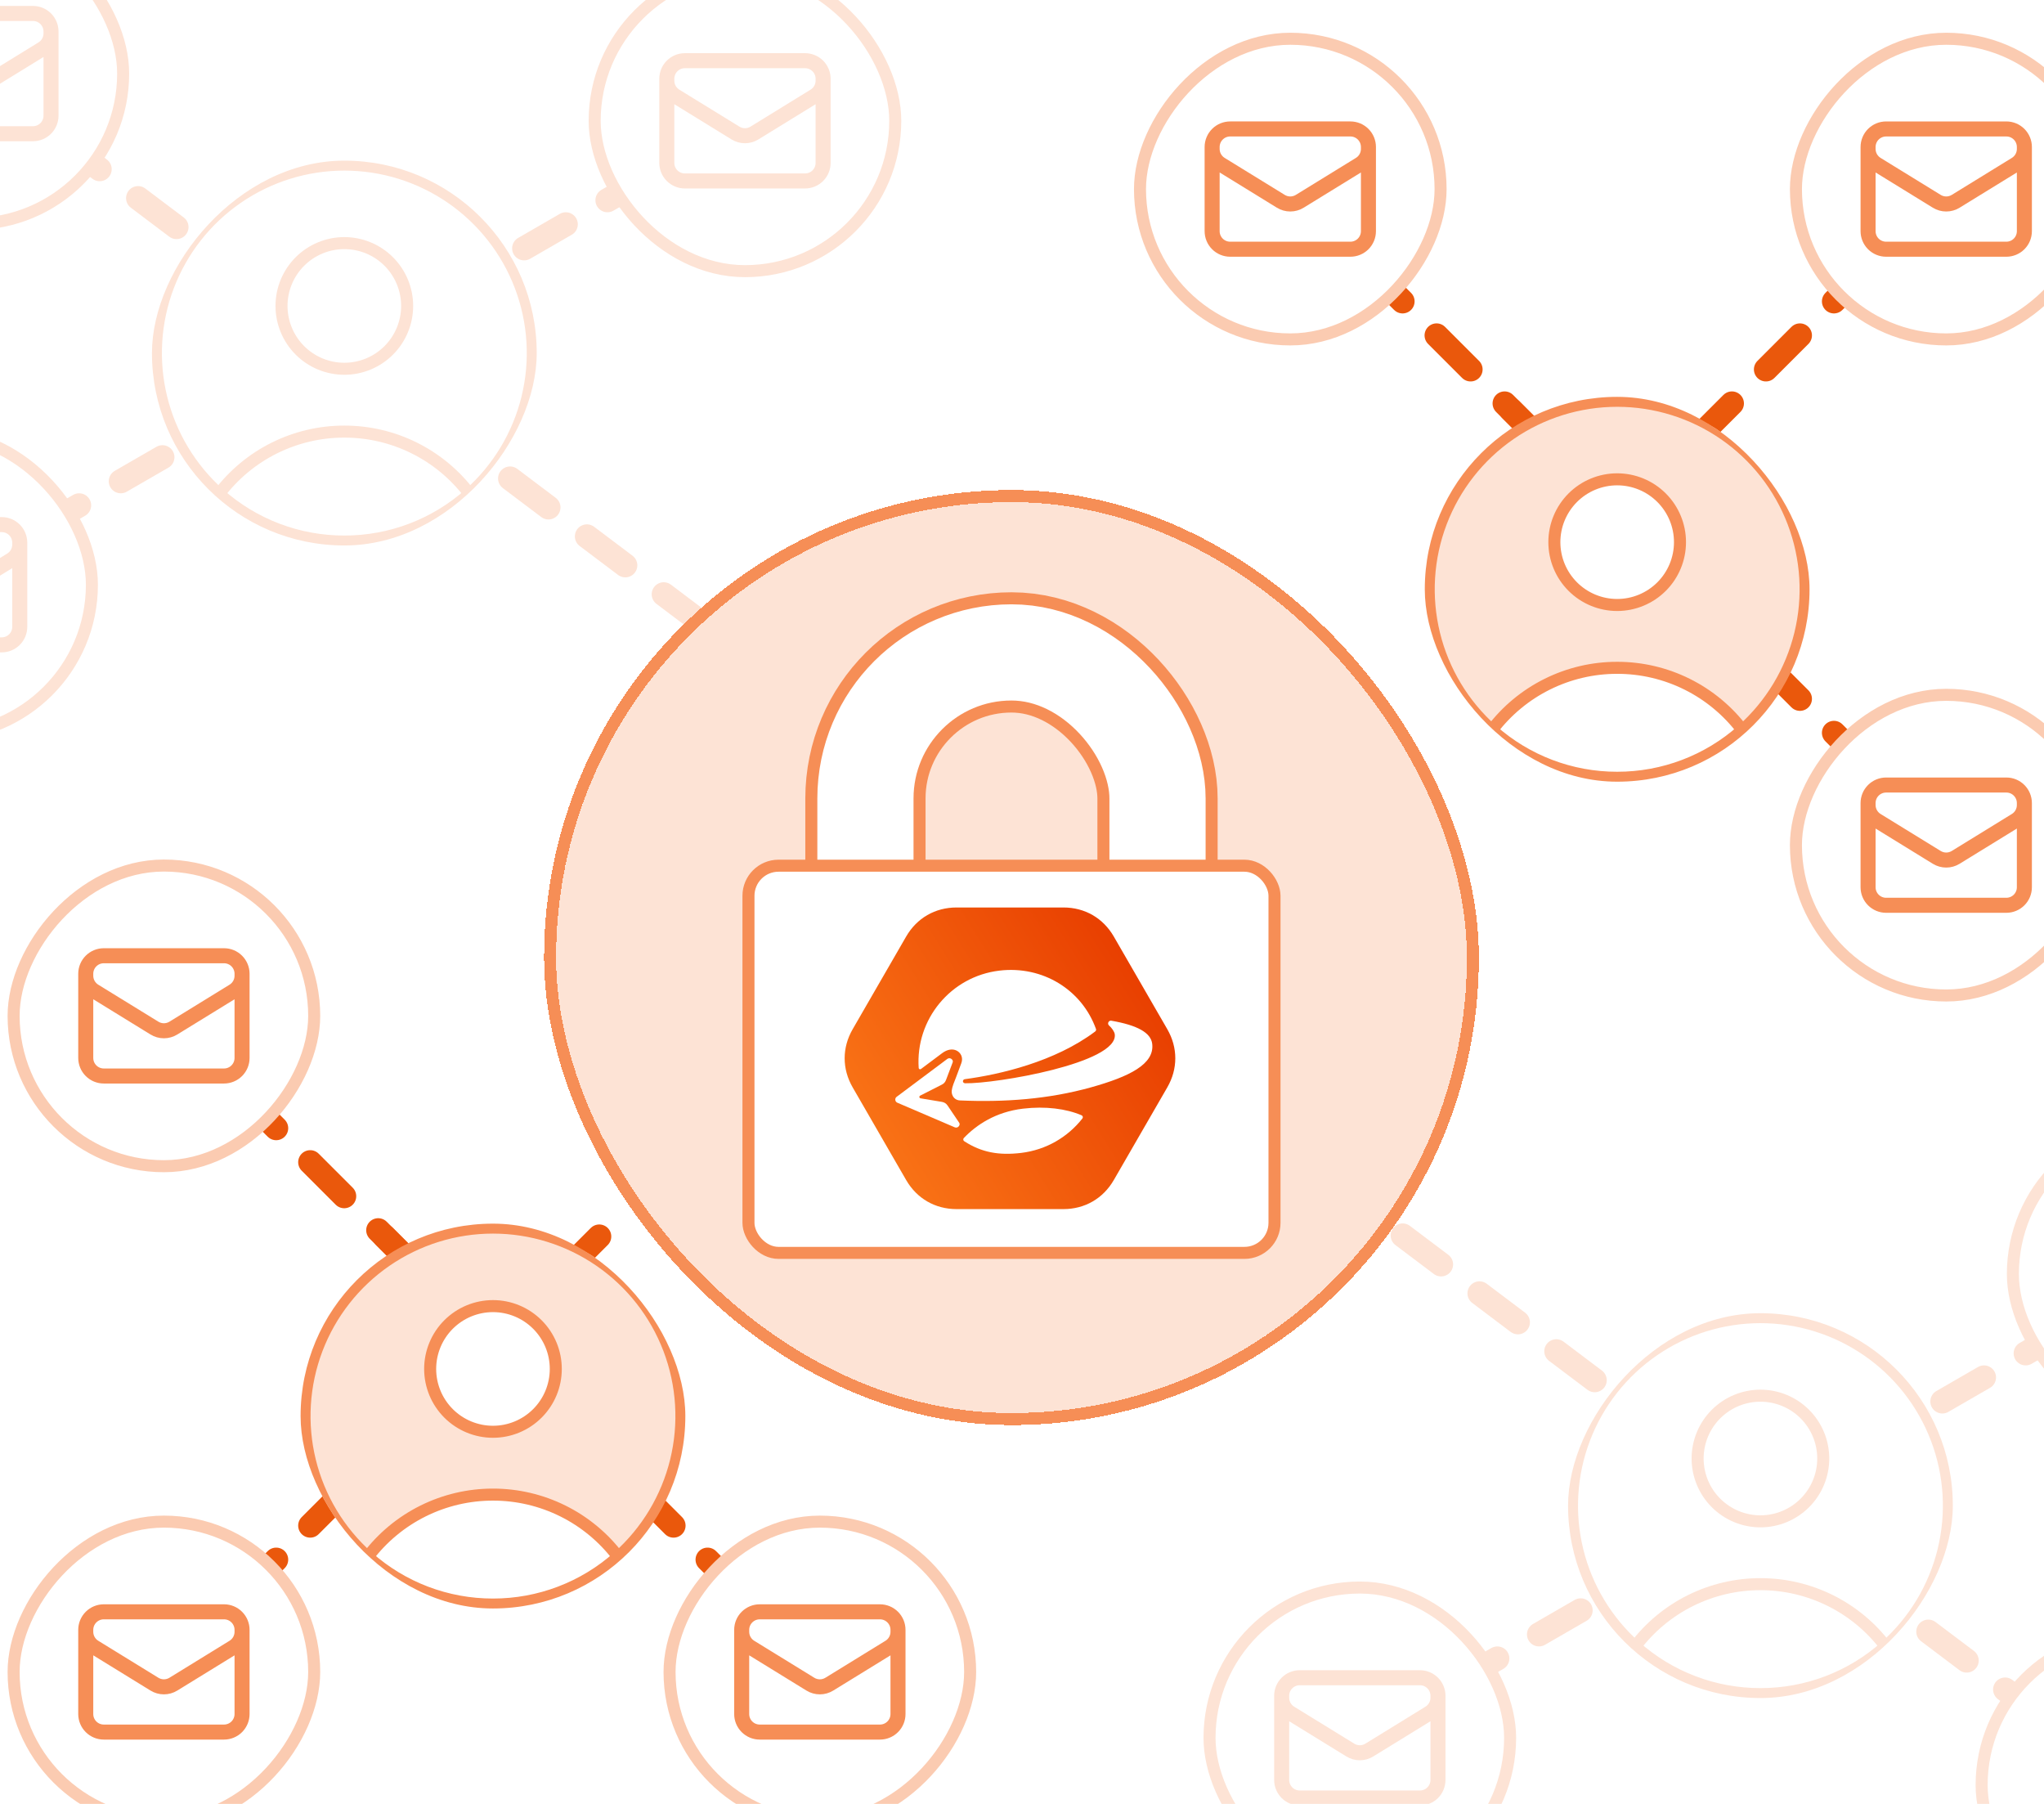 <svg xmlns="http://www.w3.org/2000/svg" fill="none" viewBox="0 0 680 600" height="600" width="680">
<g clip-path="url(#clip0_3752_14497)">
<rect fill="white" height="600" width="680"></rect>
<path stroke-dasharray="16 16" stroke-linecap="round" stroke-width="8" stroke="#FDE3D5" d="M715.466 426.146L542.261 526.146"></path>
<rect fill="white" rx="50" height="100" width="100" y="373.732" x="669.648"></rect>
<rect stroke-width="4" stroke="#FDE3D5" rx="50" height="100" width="100" y="373.732" x="669.648"></rect>
<path stroke-dasharray="16 16" stroke-linecap="round" stroke-width="8" stroke="#FDE3D5" d="M705.395 590.84L545.668 470.477"></path>
<rect fill="white" rx="50" height="100" width="100" y="543.745" x="659.25"></rect>
<rect stroke-width="4" stroke="#FDE3D5" rx="50" height="100" width="100" y="543.745" x="659.25"></rect>
<path stroke-dasharray="16 16" stroke-linecap="round" stroke-width="8" stroke="#FDE3D5" d="M456.568 575.62L629.773 475.62"></path>
<rect fill="white" rx="50" height="100" width="100" y="528.034" x="402.387"></rect>
<rect stroke-width="4" stroke="#FDE3D5" rx="50" height="100" width="100" y="528.034" x="402.387"></rect>
<path stroke-linejoin="round" stroke-linecap="round" stroke-width="5" stroke="#FDE3D5" d="M478.387 564.034L478.387 592.034C478.387 593.625 477.754 595.152 476.629 596.277C475.504 597.402 473.978 598.034 472.387 598.034L432.387 598.034C430.795 598.034 429.269 597.402 428.144 596.277C427.019 595.152 426.387 593.625 426.387 592.034L426.387 564.034M478.387 564.034C478.387 562.443 477.754 560.917 476.629 559.792C475.504 558.666 473.978 558.034 472.387 558.034L432.387 558.034C430.795 558.034 429.269 558.666 428.144 559.792C427.019 560.917 426.387 562.443 426.387 564.034M478.387 564.034L478.387 564.682C478.387 565.707 478.125 566.714 477.625 567.608C477.126 568.503 476.405 569.254 475.533 569.792L455.533 582.098C454.587 582.681 453.498 582.99 452.387 582.99C451.275 582.99 450.186 582.681 449.24 582.098L429.24 569.794C428.368 569.257 427.648 568.505 427.148 567.611C426.649 566.717 426.386 565.709 426.387 564.685L426.387 564.034"></path>
<path stroke-dasharray="16 16" stroke-linecap="round" stroke-width="8" stroke="#FDE3D5" d="M466.64 410.927L626.367 531.29"></path>
<g clip-path="url(#clip1_3752_14497)">
<circle fill="white" transform="matrix(-1 0 0 1 648.36 438.096)" r="62.694" cy="62.694" cx="62.694"></circle>
<circle fill="white" transform="matrix(-1 0 0 1 606.564 464.219)" r="20.898" cy="20.898" cx="20.898"></circle>
<circle fill="white" transform="matrix(-1 0 0 1 637.258 526.912)" r="51.592" cy="51.592" cx="51.592"></circle>
<path stroke-linejoin="round" stroke-linecap="round" stroke-width="4" stroke="#FDE3D5" d="M543.992 547.637C548.859 541.192 555.157 535.966 562.388 532.37C569.619 528.774 577.586 526.906 585.662 526.913C593.738 526.906 601.706 528.774 608.937 532.37C616.168 535.966 622.465 541.192 627.333 547.637M543.992 547.637C534.494 539.188 527.795 528.052 524.771 515.705C521.748 503.358 522.549 490.384 527.068 478.503C531.588 466.621 539.612 456.395 550.077 449.179C560.543 441.963 572.954 438.099 585.666 438.099C598.378 438.099 610.789 441.963 621.254 449.179C631.72 456.395 639.744 466.621 644.263 478.503C648.783 490.384 649.584 503.358 646.56 515.705C643.537 528.052 636.831 539.188 627.333 547.637M543.992 547.637C555.458 557.864 570.298 563.506 585.662 563.484C601.029 563.508 615.865 557.866 627.333 547.637M564.764 485.117C564.764 490.659 566.966 495.975 570.885 499.894C574.804 503.813 580.12 506.015 585.662 506.015C591.205 506.015 596.52 503.813 600.439 499.894C604.359 495.975 606.56 490.659 606.56 485.117C606.56 479.575 604.359 474.259 600.439 470.34C596.52 466.421 591.205 464.219 585.662 464.219C580.12 464.219 574.804 466.421 570.885 470.34C566.966 474.259 564.764 479.575 564.764 485.117Z"></path>
</g>
<path stroke-dasharray="16 16" stroke-linecap="round" stroke-width="8" stroke="#FDE3D5" d="M-15.245 192.075L157.96 92.075"></path>
<rect fill="white" rx="50" height="100" width="100" y="144.489" x="-69.427"></rect>
<rect stroke-width="4" stroke="#FDE3D5" rx="50" height="100" width="100" y="144.489" x="-69.427"></rect>
<path stroke-linejoin="round" stroke-linecap="round" stroke-width="5" stroke="#FDE3D5" d="M6.573 180.489L6.573 208.489C6.573 210.081 5.941 211.607 4.816 212.732C3.691 213.857 2.165 214.489 0.573 214.489L-39.426 214.489C-41.018 214.489 -42.544 213.857 -43.669 212.732C-44.794 211.607 -45.426 210.081 -45.426 208.489L-45.426 180.489M6.573 180.489C6.573 178.898 5.941 177.372 4.816 176.247C3.691 175.121 2.165 174.489 0.573 174.489L-39.426 174.489C-41.018 174.489 -42.544 175.121 -43.669 176.247C-44.794 177.372 -45.426 178.898 -45.426 180.489M6.573 180.489L6.573 181.137C6.574 182.162 6.311 183.169 5.812 184.063C5.313 184.958 4.592 185.709 3.72 186.247L-16.28 198.553C-17.226 199.136 -18.315 199.445 -19.427 199.445C-20.538 199.445 -21.627 199.136 -22.573 198.553L-42.573 186.249C-43.445 185.712 -44.166 184.96 -44.665 184.066C-45.164 183.172 -45.427 182.164 -45.426 181.14L-45.426 180.489"></path>
<path stroke-dasharray="16 16" stroke-linecap="round" stroke-width="8" stroke="#FDE3D5" d="M-5.173 27.382L154.554 147.745"></path>
<rect fill="white" rx="50" height="100" width="100" y="-25.523" x="-59.029"></rect>
<rect stroke-width="4" stroke="#FDE3D5" rx="50" height="100" width="100" y="-25.523" x="-59.029"></rect>
<path stroke-linejoin="round" stroke-linecap="round" stroke-width="5" stroke="#FDE3D5" d="M16.971 10.477L16.971 38.477C16.971 40.068 16.339 41.594 15.214 42.719C14.089 43.844 12.563 44.477 10.971 44.477L-29.029 44.477C-30.62 44.477 -32.146 43.844 -33.271 42.719C-34.396 41.594 -35.029 40.068 -35.029 38.477L-35.029 10.477M16.971 10.477C16.971 8.885 16.339 7.359 15.214 6.234C14.089 5.109 12.563 4.477 10.971 4.477L-29.029 4.477C-30.62 4.477 -32.146 5.109 -33.271 6.234C-34.396 7.359 -35.029 8.885 -35.029 10.477M16.971 10.477L16.971 11.125C16.971 12.149 16.709 13.156 16.21 14.051C15.71 14.945 14.99 15.697 14.118 16.234L-5.882 28.541C-6.828 29.123 -7.917 29.432 -9.029 29.432C-10.14 29.432 -11.229 29.123 -12.175 28.541L-32.175 16.237C-33.047 15.699 -33.768 14.948 -34.267 14.053C-34.767 13.159 -35.029 12.152 -35.029 11.127L-35.029 10.477"></path>
<path stroke-dasharray="16 16" stroke-linecap="round" stroke-width="8" stroke="#FDE3D5" d="M243.654 42.602L70.449 142.602"></path>
<rect fill="white" rx="50" height="100" width="100" y="-9.812" x="197.835"></rect>
<rect stroke-width="4" stroke="#FDE3D5" rx="50" height="100" width="100" y="-9.812" x="197.835"></rect>
<path stroke-linejoin="round" stroke-linecap="round" stroke-width="5" stroke="#FDE3D5" d="M273.835 26.188L273.835 54.188C273.835 55.779 273.203 57.305 272.078 58.43C270.952 59.555 269.426 60.188 267.835 60.188L227.835 60.188C226.244 60.188 224.718 59.555 223.592 58.43C222.467 57.305 221.835 55.779 221.835 54.188L221.835 26.188M273.835 26.188C273.835 24.596 273.203 23.07 272.078 21.945C270.952 20.82 269.426 20.188 267.835 20.188L227.835 20.188C226.244 20.188 224.718 20.82 223.592 21.945C222.467 23.07 221.835 24.596 221.835 26.188M273.835 26.188L273.835 26.835C273.835 27.86 273.573 28.867 273.073 29.762C272.574 30.656 271.854 31.408 270.982 31.945L250.982 44.252C250.036 44.834 248.946 45.143 247.835 45.143C246.724 45.143 245.634 44.834 244.688 44.252L224.688 31.948C223.816 31.41 223.096 30.659 222.596 29.764C222.097 28.87 221.835 27.863 221.835 26.838L221.835 26.188"></path>
<path stroke-dasharray="16 16" stroke-linecap="round" stroke-width="8" stroke="#FDE3D5" d="M233.581 207.295L73.854 86.932"></path>
<g clip-path="url(#clip2_3752_14497)">
<circle fill="white" transform="matrix(-1 0 0 1 177.249 54.737)" r="62.694" cy="62.694" cx="62.694"></circle>
<circle fill="white" transform="matrix(-1 0 0 1 135.453 80.86)" r="20.898" cy="20.898" cx="20.898"></circle>
<circle fill="white" transform="matrix(-1 0 0 1 166.147 143.554)" r="51.592" cy="51.592" cx="51.592"></circle>
<path stroke-linejoin="round" stroke-linecap="round" stroke-width="4" stroke="#FDE3D5" d="M72.881 164.278C77.749 157.834 84.046 152.608 91.277 149.011C98.508 145.415 106.476 143.547 114.552 143.555C122.628 143.547 130.595 145.415 137.827 149.011C145.058 152.608 151.355 157.834 156.222 164.278M72.881 164.278C63.383 155.83 56.685 144.694 53.661 132.347C50.637 120 51.438 107.025 55.958 95.144C60.477 83.263 68.502 73.036 78.967 65.82C89.432 58.604 101.844 54.74 114.555 54.74C127.267 54.74 139.679 58.604 150.144 65.82C160.609 73.036 168.634 83.263 173.153 95.144C177.673 107.025 178.474 120 175.45 132.347C172.426 144.694 165.721 155.83 156.222 164.278M72.881 164.278C84.347 174.506 99.188 180.148 114.552 180.126C129.919 180.15 144.755 174.507 156.222 164.278M93.654 101.759C93.654 107.301 95.856 112.617 99.775 116.536C103.694 120.455 109.009 122.657 114.552 122.657C120.094 122.657 125.41 120.455 129.329 116.536C133.248 112.617 135.45 107.301 135.45 101.759C135.45 96.216 133.248 90.901 129.329 86.981C125.41 83.062 120.094 80.861 114.552 80.861C109.009 80.861 103.694 83.062 99.775 86.981C95.856 90.901 93.654 96.216 93.654 101.759Z"></path>
</g>
<path stroke-dasharray="16 16" stroke-linecap="round" stroke-width="8" stroke="#EA580C" d="M644.058 277.694L502.637 136.273"></path>
<rect fill="white" transform="matrix(-1 0 0 1 699.472 233.109)" rx="50" height="100" width="100" y="-2" x="2"></rect>
<rect stroke-width="4" stroke="#FBCBB1" transform="matrix(-1 0 0 1 699.472 233.109)" rx="50" height="100" width="100" y="-2" x="2"></rect>
<path stroke-linejoin="round" stroke-linecap="round" stroke-width="5" stroke="#F68E56" d="M621.472 267.109V295.109C621.472 296.701 622.104 298.227 623.23 299.352C624.355 300.477 625.881 301.109 627.472 301.109H667.472C669.064 301.109 670.59 300.477 671.715 299.352C672.84 298.227 673.472 296.701 673.472 295.109V267.109M621.472 267.109C621.472 265.518 622.104 263.992 623.23 262.867C624.355 261.742 625.881 261.109 627.472 261.109H667.472C669.064 261.109 670.59 261.742 671.715 262.867C672.84 263.992 673.472 265.518 673.472 267.109M621.472 267.109V267.757C621.472 268.782 621.734 269.789 622.234 270.683C622.733 271.578 623.453 272.329 624.326 272.867L644.326 285.173C645.272 285.756 646.361 286.065 647.472 286.065C648.583 286.065 649.673 285.756 650.619 285.173L670.619 272.869C671.491 272.332 672.211 271.581 672.711 270.686C673.21 269.792 673.472 268.784 673.472 267.76V267.109"></path>
<path stroke-dasharray="16 16" stroke-linecap="round" stroke-width="8" stroke="#EA580C" d="M644.059 66.306L502.638 207.727"></path>
<rect fill="white" transform="matrix(-1 0 0 1 699.473 14.892)" rx="50" height="100" width="100" y="-2" x="2"></rect>
<rect stroke-width="4" stroke="#FBCBB1" transform="matrix(-1 0 0 1 699.473 14.892)" rx="50" height="100" width="100" y="-2" x="2"></rect>
<path stroke-linejoin="round" stroke-linecap="round" stroke-width="5" stroke="#F68E56" d="M621.473 48.892V76.892C621.473 78.483 622.105 80.009 623.23 81.134C624.355 82.26 625.881 82.892 627.473 82.892H667.473C669.064 82.892 670.59 82.26 671.715 81.134C672.84 80.009 673.473 78.483 673.473 76.892V48.892M621.473 48.892C621.473 47.3 622.105 45.774 623.23 44.649C624.355 43.524 625.881 42.892 627.473 42.892H667.473C669.064 42.892 670.59 43.524 671.715 44.649C672.84 45.774 673.473 47.3 673.473 48.892M621.473 48.892V49.54C621.472 50.564 621.735 51.571 622.234 52.466C622.734 53.36 623.454 54.112 624.326 54.649L644.326 66.956C645.272 67.538 646.361 67.847 647.473 67.847C648.584 67.847 649.673 67.538 650.619 66.956L670.619 54.652C671.491 54.114 672.212 53.363 672.711 52.468C673.21 51.574 673.473 50.567 673.473 49.542V48.892"></path>
<path stroke-dasharray="16 16" stroke-linecap="round" stroke-width="8" stroke="#EA580C" d="M432.668 66.305L574.089 207.726"></path>
<rect fill="white" transform="matrix(-1 0 0 1 481.253 14.891)" rx="50" height="100" width="100" y="-2" x="2"></rect>
<rect stroke-width="4" stroke="#FBCBB1" transform="matrix(-1 0 0 1 481.253 14.891)" rx="50" height="100" width="100" y="-2" x="2"></rect>
<path stroke-linejoin="round" stroke-linecap="round" stroke-width="5" stroke="#F68E56" d="M403.253 48.891V76.891C403.253 78.482 403.886 80.008 405.011 81.133C406.136 82.258 407.662 82.891 409.253 82.891H449.253C450.845 82.891 452.371 82.258 453.496 81.133C454.621 80.008 455.253 78.482 455.253 76.891V48.891M403.253 48.891C403.253 47.299 403.886 45.773 405.011 44.648C406.136 43.523 407.662 42.891 409.253 42.891H449.253C450.845 42.891 452.371 43.523 453.496 44.648C454.621 45.773 455.253 47.299 455.253 48.891M403.253 48.891V49.539C403.253 50.563 403.515 51.57 404.015 52.465C404.514 53.359 405.235 54.111 406.107 54.648L426.107 66.955C427.053 67.537 428.142 67.846 429.253 67.846C430.365 67.846 431.454 67.537 432.4 66.955L452.4 54.651C453.272 54.113 453.992 53.362 454.492 52.467C454.991 51.573 455.254 50.566 455.253 49.541V48.891"></path>
<g filter="url(#filter0_d_3752_14497)">
<g clip-path="url(#clip3_3752_14497)">
<circle fill="#FDE3D5" r="62.694" cy="172" cx="538"></circle>
<circle fill="white" r="20.898" cy="156.327" cx="538"></circle>
<circle fill="white" r="51.592" cy="249.714" cx="538"></circle>
<path stroke-linejoin="round" stroke-linecap="round" stroke-width="4" stroke="#F68E56" d="M579.674 218.847C574.807 212.402 568.509 207.176 561.278 203.58C554.047 199.984 546.08 198.116 538.004 198.123C529.927 198.116 521.96 199.984 514.729 203.58C507.498 207.176 501.2 212.402 496.333 218.847M579.674 218.847C589.172 210.398 595.871 199.262 598.894 186.915C601.918 174.568 601.117 161.594 596.598 149.713C592.078 137.831 584.054 127.605 573.589 120.389C563.123 113.173 550.712 109.309 538 109.309C525.288 109.309 512.877 113.173 502.412 120.389C491.946 127.605 483.922 137.831 479.402 149.713C474.883 161.594 474.082 174.568 477.106 186.915C480.129 199.262 486.835 210.398 496.333 218.847M579.674 218.847C568.208 229.074 553.368 234.716 538.004 234.694C522.637 234.718 507.801 229.076 496.333 218.847M558.901 156.327C558.901 161.869 556.7 167.185 552.781 171.104C548.861 175.023 543.546 177.225 538.004 177.225C532.461 177.225 527.146 175.023 523.226 171.104C519.307 167.185 517.106 161.869 517.106 156.327C517.106 150.784 519.307 145.469 523.226 141.55C527.146 137.631 532.461 135.429 538.004 135.429C543.546 135.429 548.861 137.631 552.781 141.55C556.7 145.469 558.901 150.784 558.901 156.327Z"></path>
</g>
</g>
<path stroke-dasharray="16 16" stroke-linecap="round" stroke-width="8" stroke="#EA580C" d="M57.942 341.306L199.363 482.727"></path>
<rect fill="white" transform="matrix(-1 0 0 1 106.528 289.891)" rx="50" height="100" width="100" y="-2" x="2"></rect>
<rect stroke-width="4" stroke="#FBCBB1" transform="matrix(-1 0 0 1 106.528 289.891)" rx="50" height="100" width="100" y="-2" x="2"></rect>
<path stroke-linejoin="round" stroke-linecap="round" stroke-width="5" stroke="#F68E56" d="M28.528 323.891V351.891C28.528 353.482 29.16 355.008 30.285 356.133C31.41 357.258 32.936 357.891 34.528 357.891H74.528C76.119 357.891 77.645 357.258 78.77 356.133C79.896 355.008 80.528 353.482 80.528 351.891V323.891M28.528 323.891C28.528 322.299 29.16 320.773 30.285 319.648C31.41 318.523 32.936 317.891 34.528 317.891H74.528C76.119 317.891 77.645 318.523 78.77 319.648C79.896 320.773 80.528 322.299 80.528 323.891M28.528 323.891V324.539C28.528 325.563 28.79 326.57 29.289 327.465C29.789 328.359 30.509 329.111 31.381 329.648L51.381 341.955C52.327 342.537 53.416 342.846 54.528 342.846C55.639 342.846 56.728 342.537 57.674 341.955L77.674 329.651C78.547 329.113 79.267 328.362 79.766 327.467C80.266 326.573 80.528 325.566 80.528 324.541V323.891"></path>
<path stroke-dasharray="16 16" stroke-linecap="round" stroke-width="8" stroke="#EA580C" d="M57.941 552.694L199.362 411.273"></path>
<rect fill="white" transform="matrix(-1 0 0 1 106.527 508.108)" rx="50" height="100" width="100" y="-2" x="2"></rect>
<rect stroke-width="4" stroke="#FBCBB1" transform="matrix(-1 0 0 1 106.527 508.108)" rx="50" height="100" width="100" y="-2" x="2"></rect>
<path stroke-linejoin="round" stroke-linecap="round" stroke-width="5" stroke="#F68E56" d="M28.527 542.108V570.108C28.527 571.7 29.16 573.226 30.285 574.351C31.41 575.476 32.936 576.108 34.528 576.108H74.528C76.119 576.108 77.645 575.476 78.77 574.351C79.895 573.226 80.528 571.7 80.528 570.108V542.108M28.527 542.108C28.527 540.517 29.16 538.991 30.285 537.866C31.41 536.741 32.936 536.108 34.528 536.108H74.528C76.119 536.108 77.645 536.741 78.77 537.866C79.895 538.991 80.528 540.517 80.528 542.108M28.527 542.108V542.756C28.527 543.781 28.79 544.788 29.289 545.683C29.788 546.577 30.509 547.328 31.381 547.866L51.381 560.172C52.327 560.755 53.416 561.064 54.528 561.064C55.639 561.064 56.728 560.755 57.674 560.172L77.674 547.868C78.546 547.331 79.266 546.58 79.766 545.685C80.265 544.791 80.528 543.783 80.528 542.759V542.108"></path>
<path stroke-dasharray="16 16" stroke-linecap="round" stroke-width="8" stroke="#EA580C" d="M269.332 552.695L127.911 411.274"></path>
<rect fill="white" transform="matrix(-1 0 0 1 324.747 508.11)" rx="50" height="100" width="100" y="-2" x="2"></rect>
<rect stroke-width="4" stroke="#FBCBB1" transform="matrix(-1 0 0 1 324.747 508.11)" rx="50" height="100" width="100" y="-2" x="2"></rect>
<path stroke-linejoin="round" stroke-linecap="round" stroke-width="5" stroke="#F68E56" d="M246.747 542.11V570.11C246.747 571.702 247.379 573.228 248.504 574.353C249.629 575.478 251.155 576.11 252.747 576.11H292.747C294.338 576.11 295.864 575.478 296.989 574.353C298.114 573.228 298.747 571.702 298.747 570.11V542.11M246.747 542.11C246.747 540.519 247.379 538.993 248.504 537.868C249.629 536.742 251.155 536.11 252.747 536.11H292.747C294.338 536.11 295.864 536.742 296.989 537.868C298.114 538.993 298.747 540.519 298.747 542.11M246.747 542.11V542.758C246.746 543.783 247.009 544.79 247.508 545.684C248.008 546.579 248.728 547.33 249.6 547.868L269.6 560.174C270.546 560.757 271.635 561.066 272.747 561.066C273.858 561.066 274.947 560.757 275.893 560.174L295.893 547.87C296.765 547.333 297.486 546.582 297.985 545.687C298.485 544.793 298.747 543.785 298.747 542.761V542.11"></path>
<g filter="url(#filter1_d_3752_14497)">
<g clip-path="url(#clip4_3752_14497)">
<circle fill="#FDE3D5" r="62.694" cy="447" cx="164"></circle>
<circle fill="white" r="20.898" cy="431.327" cx="164"></circle>
<circle fill="white" r="51.592" cy="524.714" cx="164"></circle>
<path stroke-linejoin="round" stroke-linecap="round" stroke-width="4" stroke="#F68E56" d="M205.674 493.847C200.807 487.402 194.509 482.176 187.278 478.58C180.047 474.984 172.08 473.116 164.004 473.123C155.927 473.116 147.96 474.984 140.729 478.58C133.498 482.176 127.2 487.402 122.333 493.847M205.674 493.847C215.172 485.398 221.871 474.262 224.894 461.915C227.918 449.568 227.117 436.594 222.598 424.713C218.078 412.831 210.054 402.605 199.589 395.389C189.123 388.173 176.712 384.309 164 384.309C151.288 384.309 138.877 388.173 128.412 395.389C117.946 402.605 109.922 412.831 105.402 424.713C100.883 436.594 100.082 449.568 103.106 461.915C106.129 474.262 112.835 485.398 122.333 493.847M205.674 493.847C194.208 504.074 179.368 509.716 164.004 509.694C148.637 509.718 133.801 504.076 122.333 493.847M184.901 431.327C184.901 436.869 182.7 442.185 178.781 446.104C174.861 450.023 169.546 452.225 164.004 452.225C158.461 452.225 153.146 450.023 149.226 446.104C145.307 442.185 143.106 436.869 143.106 431.327C143.106 425.784 145.307 420.469 149.226 416.55C153.146 412.631 158.461 410.429 164.004 410.429C169.546 410.429 174.861 412.631 178.781 416.55C182.7 420.469 184.901 425.784 184.901 431.327Z"></path>
</g>
</g>
<g filter="url(#filter2_d_3752_14497)">
<rect shape-rendering="crispEdges" fill="#FDE3D5" rx="151.5" height="303" width="303" y="143" x="185"></rect>
<rect shape-rendering="crispEdges" stroke-width="4" stroke="#F68E56" rx="153.5" height="307" width="307" y="141" x="183"></rect>
<rect stroke-width="40" stroke="#F68E56" rx="48.586" height="137.887" width="97.171" y="193" x="287.914"></rect>
<rect stroke-width="32" stroke="white" rx="48.586" height="137.887" width="97.171" y="193" x="287.914"></rect>
<rect fill="white" rx="10" height="128.78" width="175" y="263.943" x="249"></rect>
<rect stroke-width="4" stroke="#F68E56" rx="10" height="128.78" width="175" y="263.943" x="249"></rect>
<path fill="url(#paint0_linear_3752_14497)" d="M353.789 277.839C360.894 277.839 366.993 281.361 370.545 287.513L388.336 318.325C391.888 324.478 391.888 331.521 388.336 337.674L370.545 368.486C366.993 374.638 360.894 378.16 353.789 378.161H318.211C311.106 378.161 305.007 374.638 301.455 368.486L283.664 337.674C280.112 331.522 280.112 324.478 283.664 318.325L301.455 287.513C305.007 281.361 311.106 277.839 318.211 277.839H353.789Z"></path>
<path fill="white" d="M340.321 344.756C347.801 343.864 354.749 344.779 359.821 346.96C360.024 347.048 360.164 347.208 360.219 347.423C360.273 347.637 360.229 347.846 360.093 348.02C355.262 354.168 348.083 358.473 339.706 359.473C332.33 360.353 326.551 359.331 320.773 355.579C320.595 355.463 320.488 355.29 320.464 355.08C320.44 354.869 320.501 354.676 320.648 354.522C324.84 350.133 331.238 345.84 340.321 344.756Z"></path>
<path fill="white" d="M315.149 328.211C315.529 327.928 316.017 327.903 316.423 328.15C316.828 328.398 317.12 328.869 316.952 329.313L314.714 335.231C314.456 335.915 314.007 336.419 313.355 336.75L306.108 340.43C305.924 340.524 305.825 340.719 305.857 340.923C305.889 341.127 306.04 341.281 306.243 341.315L313.361 342.5C314.155 342.632 314.791 343.041 315.241 343.709L319.129 349.48C319.392 349.871 319.208 350.393 318.872 350.723C318.536 351.053 318.059 351.144 317.626 350.959L298.534 342.775C298.149 342.61 297.901 342.278 297.851 341.863C297.802 341.448 297.964 341.067 298.298 340.816L315.149 328.211Z"></path>
<path fill="white" d="M332.471 298.842C346.868 297.124 359.924 305.193 364.624 318.283C364.741 318.609 364.571 318.92 364.293 319.128C350.953 329.141 332.627 333.411 320.939 334.95C320.533 335.004 320.282 335.435 320.363 335.783C320.445 336.129 320.773 336.302 321.128 336.309C331.186 336.503 372.009 329.624 370.867 320.04C370.758 319.138 369.835 317.848 368.968 317.104C368.65 316.83 368.557 316.394 368.736 316.014C368.915 315.634 369.311 315.428 369.725 315.5C378.433 317.011 382.878 319.508 383.318 323.19C384.126 329.969 375.691 334.108 362.937 337.669C348.782 341.62 334.073 342.666 319.337 342.016C318.153 341.964 317.174 341.23 316.79 340.109C316.472 339.176 316.585 338.282 317.185 336.582C317.301 336.252 317.919 334.698 318.064 334.31L319.809 329.635C320.523 327.724 319.614 326.124 318.25 325.441C316.933 324.781 315.2 324.981 313.453 326.279L306.384 331.567C306.242 331.673 306.067 331.692 305.906 331.619C305.746 331.545 305.643 331.4 305.631 331.224C304.523 315.103 316.247 300.778 332.471 298.842Z"></path>
</g>
</g>
<defs>
<filter color-interpolation-filters="sRGB" filterUnits="userSpaceOnUse" height="256" width="256" y="68" x="410" id="filter0_d_3752_14497">
<feFlood result="BackgroundImageFix" flood-opacity="0"></feFlood>
<feColorMatrix result="hardAlpha" values="0 0 0 0 0 0 0 0 0 0 0 0 0 0 0 0 0 0 127 0" type="matrix" in="SourceAlpha"></feColorMatrix>
<feOffset dy="24"></feOffset>
<feGaussianBlur stdDeviation="32"></feGaussianBlur>
<feComposite operator="out" in2="hardAlpha"></feComposite>
<feColorMatrix values="0 0 0 0 0.506 0 0 0 0 0.196 0 0 0 0 0.027 0 0 0 0.3 0" type="matrix"></feColorMatrix>
<feBlend result="effect1_dropShadow_3752_14497" in2="BackgroundImageFix" mode="normal"></feBlend>
<feBlend result="shape" in2="effect1_dropShadow_3752_14497" in="SourceGraphic" mode="normal"></feBlend>
</filter>
<filter color-interpolation-filters="sRGB" filterUnits="userSpaceOnUse" height="256" width="256" y="343" x="36" id="filter1_d_3752_14497">
<feFlood result="BackgroundImageFix" flood-opacity="0"></feFlood>
<feColorMatrix result="hardAlpha" values="0 0 0 0 0 0 0 0 0 0 0 0 0 0 0 0 0 0 127 0" type="matrix" in="SourceAlpha"></feColorMatrix>
<feOffset dy="24"></feOffset>
<feGaussianBlur stdDeviation="32"></feGaussianBlur>
<feComposite operator="out" in2="hardAlpha"></feComposite>
<feColorMatrix values="0 0 0 0 0.506 0 0 0 0 0.196 0 0 0 0 0.027 0 0 0 0.3 0" type="matrix"></feColorMatrix>
<feBlend result="effect1_dropShadow_3752_14497" in2="BackgroundImageFix" mode="normal"></feBlend>
<feBlend result="shape" in2="effect1_dropShadow_3752_14497" in="SourceGraphic" mode="normal"></feBlend>
</filter>
<filter color-interpolation-filters="sRGB" filterUnits="userSpaceOnUse" height="439" width="439" y="99" x="117" id="filter2_d_3752_14497">
<feFlood result="BackgroundImageFix" flood-opacity="0"></feFlood>
<feColorMatrix result="hardAlpha" values="0 0 0 0 0 0 0 0 0 0 0 0 0 0 0 0 0 0 127 0" type="matrix" in="SourceAlpha"></feColorMatrix>
<feOffset dy="24"></feOffset>
<feGaussianBlur stdDeviation="32"></feGaussianBlur>
<feComposite operator="out" in2="hardAlpha"></feComposite>
<feColorMatrix values="0 0 0 0 0.506 0 0 0 0 0.196 0 0 0 0 0.027 0 0 0 0.3 0" type="matrix"></feColorMatrix>
<feBlend result="effect1_dropShadow_3752_14497" in2="BackgroundImageFix" mode="normal"></feBlend>
<feBlend result="shape" in2="effect1_dropShadow_3752_14497" in="SourceGraphic" mode="normal"></feBlend>
</filter>
<linearGradient gradientUnits="userSpaceOnUse" y2="299.56" x2="381.535" y1="356.439" x1="290.466" id="paint0_linear_3752_14497">
<stop stop-color="#F97316"></stop>
<stop stop-color="#E83E00" offset="1"></stop>
</linearGradient>
<clipPath id="clip0_3752_14497">
<rect fill="white" height="600" width="680"></rect>
</clipPath>
<clipPath id="clip1_3752_14497">
<rect fill="white" transform="matrix(-1 0 0 1 649.666 436.79)" rx="64" height="128" width="128"></rect>
</clipPath>
<clipPath id="clip2_3752_14497">
<rect fill="white" transform="matrix(-1 0 0 1 178.555 53.432)" rx="64" height="128" width="128"></rect>
</clipPath>
<clipPath id="clip3_3752_14497">
<rect fill="white" rx="64" height="128" width="128" y="108" x="474"></rect>
</clipPath>
<clipPath id="clip4_3752_14497">
<rect fill="white" rx="64" height="128" width="128" y="383" x="100"></rect>
</clipPath>
</defs>
</svg>

